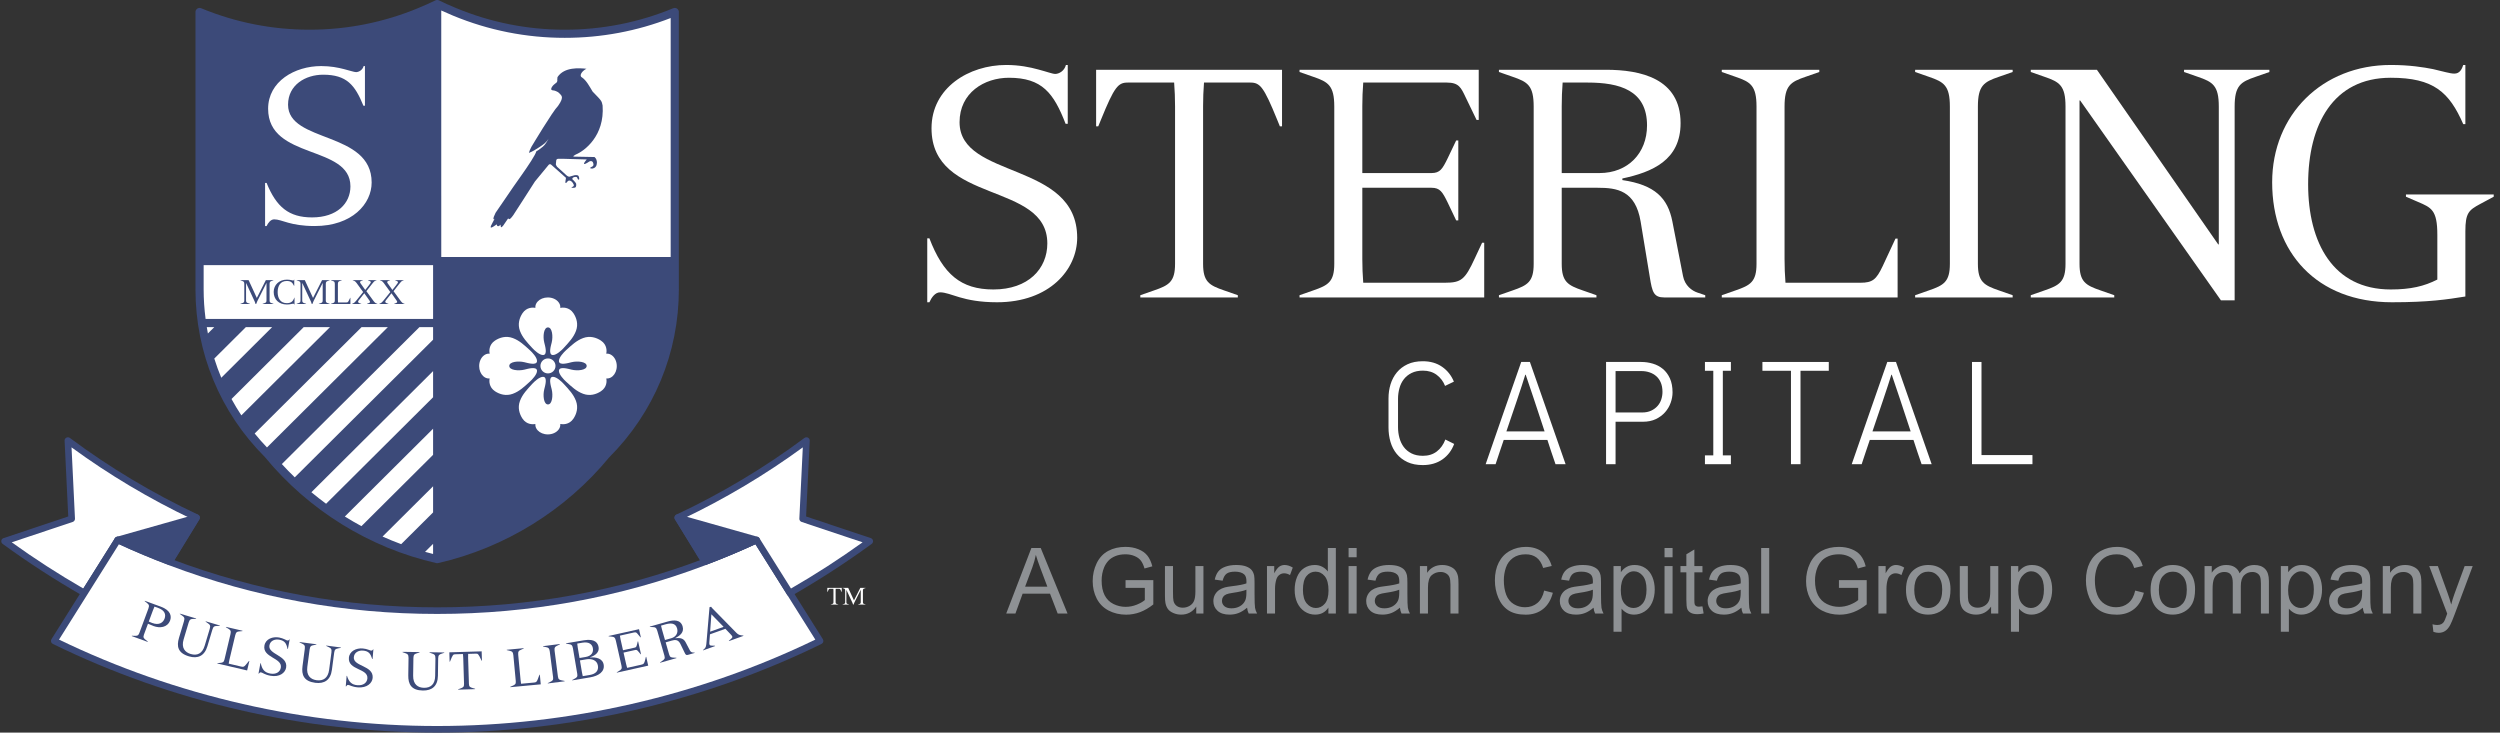 <svg width="273" height="80" viewBox="0 0 273 80" fill="none" xmlns="http://www.w3.org/2000/svg">
<rect x="0" y="0" width="273" height="80" fill="#333333" stroke="none"/>
<g clip-path="url(#clip0_16280_25061)">
<path d="M73.518 1.231C73.396 1.149 73.242 1.135 73.105 1.19C69.406 2.719 65.488 3.494 61.461 3.494C57.442 3.494 53.523 2.715 49.809 1.178C49.111 0.888 48.505 0.617 47.961 0.348C47.951 0.343 47.939 0.341 47.93 0.337C47.91 0.33 47.892 0.322 47.873 0.317C47.855 0.313 47.838 0.311 47.821 0.309C47.802 0.306 47.783 0.304 47.766 0.304C47.746 0.304 47.728 0.306 47.709 0.309C47.692 0.311 47.675 0.313 47.658 0.317C47.638 0.322 47.618 0.33 47.599 0.338C47.59 0.342 47.579 0.343 47.57 0.348C47.026 0.617 46.42 0.888 45.721 1.178C42.008 2.715 38.087 3.494 34.069 3.494C30.043 3.494 26.123 2.719 22.425 1.19C22.288 1.135 22.135 1.149 22.013 1.231C21.891 1.311 21.817 1.448 21.817 1.593V28.336V31.372C21.817 38.178 24.476 44.583 29.273 49.377C33.962 55.081 40.495 59.123 47.668 60.758C47.7 60.765 47.733 60.769 47.766 60.769C47.798 60.769 47.831 60.765 47.863 60.758C55.035 59.123 61.567 55.081 66.229 49.409C71.054 44.583 73.713 38.177 73.713 31.372V28.351V28.336V21.738V1.916V1.593C73.713 1.448 73.64 1.311 73.518 1.231Z" fill="white"/>
<path d="M9.221 65.111C9.16 65.111 9.098 65.094 9.042 65.063C6.029 63.339 3.084 61.432 0.288 59.393C0.179 59.313 0.125 59.18 0.145 59.048C0.165 58.915 0.26 58.804 0.387 58.762L7.453 56.399L7.054 48.129C7.046 47.989 7.121 47.858 7.245 47.793C7.368 47.728 7.519 47.74 7.631 47.824C11.973 51.059 16.68 53.875 21.621 56.197C21.714 56.242 21.783 56.323 21.813 56.421C21.842 56.518 21.828 56.624 21.774 56.711L18.801 61.512C18.709 61.659 18.527 61.718 18.363 61.659C16.331 60.888 14.613 60.176 12.99 59.426L9.528 64.941C9.46 65.049 9.342 65.111 9.221 65.111Z" fill="#3C4A79"/>
<path d="M1.282 59.221C3.791 61.024 6.417 62.718 9.1 64.266L12.547 58.774C12.644 58.619 12.843 58.562 13.007 58.638C14.626 59.397 16.327 60.112 18.343 60.881L20.946 56.676C16.327 54.476 11.914 51.849 7.812 48.852L8.188 56.637C8.196 56.797 8.095 56.943 7.942 56.995L1.282 59.221Z" fill="white"/>
<path d="M47.739 80C33.225 80 18.712 76.65 5.768 70.316C5.676 70.269 5.607 70.189 5.58 70.09C5.552 69.991 5.567 69.889 5.62 69.799L12.547 58.774C12.644 58.619 12.843 58.562 13.007 58.638C14.871 59.511 16.79 60.323 18.714 61.052C27.962 64.548 37.725 66.322 47.739 66.322C57.754 66.322 67.517 64.548 76.764 61.052C78.688 60.323 80.608 59.511 82.47 58.638C82.634 58.562 82.833 58.619 82.93 58.774L89.857 69.799C89.913 69.889 89.926 69.991 89.897 70.09C89.87 70.189 89.802 70.269 89.71 70.316C76.767 76.65 62.253 80 47.739 80Z" fill="#3C4A79"/>
<path d="M6.445 69.844C19.201 76.019 33.468 79.28 47.739 79.28C62.008 79.28 76.277 76.019 89.032 69.844L82.487 59.427C80.699 60.254 78.861 61.026 77.021 61.723C67.692 65.254 57.84 67.042 47.739 67.042C37.637 67.042 27.786 65.254 18.457 61.723C16.616 61.026 14.779 60.254 12.99 59.427L6.445 69.844Z" fill="white"/>
<path d="M86.255 65.111C86.135 65.111 86.017 65.049 85.948 64.941L82.487 59.426C80.863 60.176 79.145 60.89 77.114 61.659C76.951 61.718 76.77 61.659 76.677 61.512L73.704 56.711C73.649 56.627 73.636 56.518 73.665 56.421C73.695 56.323 73.764 56.242 73.856 56.197C78.798 53.875 83.505 51.059 87.846 47.824C87.958 47.74 88.11 47.728 88.233 47.793C88.356 47.858 88.431 47.989 88.424 48.129L88.025 56.399L95.091 58.762C95.218 58.804 95.314 58.915 95.332 59.048C95.353 59.18 95.298 59.313 95.189 59.393C92.392 61.432 89.449 63.339 86.436 65.063C86.38 65.094 86.317 65.111 86.255 65.111Z" fill="#3C4A79"/>
<path d="M82.624 58.605C82.746 58.605 82.862 58.665 82.93 58.774L86.376 64.266C89.061 62.718 91.685 61.024 94.195 59.221L87.536 56.995C87.383 56.943 87.282 56.797 87.289 56.637L87.666 48.852C83.565 51.849 79.151 54.476 74.529 56.676L77.135 60.881C79.148 60.113 80.849 59.398 82.47 58.638C82.52 58.616 82.573 58.605 82.624 58.605Z" fill="white"/>
<path d="M82.624 58.965L74.017 56.526L76.953 61.343C78.901 60.606 80.751 59.841 82.624 58.965Z" fill="#3C4A79"/>
<path d="M74.804 57.123L77.106 60.901C78.731 60.28 80.18 59.682 81.588 59.045L74.804 57.123ZM76.954 61.704C76.83 61.704 76.712 61.64 76.646 61.532L73.707 56.713C73.631 56.588 73.64 56.426 73.731 56.309C73.82 56.191 73.975 56.142 74.117 56.181L82.723 58.616C82.867 58.659 82.973 58.786 82.983 58.936C82.998 59.084 82.914 59.226 82.778 59.291C80.994 60.126 79.184 60.885 77.083 61.68C77.04 61.695 76.997 61.704 76.954 61.704Z" fill="#3C4A79"/>
<path d="M12.854 58.965L21.459 56.526L18.524 61.343C16.576 60.606 14.727 59.841 12.854 58.965Z" fill="#3C4A79"/>
<path d="M13.89 59.045C15.295 59.682 16.747 60.28 18.371 60.901L20.673 57.123L13.89 59.045ZM18.524 61.704C18.48 61.704 18.438 61.695 18.396 61.68C16.291 60.883 14.482 60.125 12.699 59.291C12.562 59.226 12.48 59.084 12.493 58.936C12.505 58.786 12.61 58.659 12.755 58.616L21.361 56.181C21.502 56.142 21.658 56.191 21.747 56.309C21.837 56.426 21.847 56.588 21.77 56.713L18.833 61.532C18.766 61.64 18.647 61.704 18.524 61.704Z" fill="#3C4A79"/>
<path d="M16.247 67.874C16.363 67.928 16.464 67.972 16.616 68.029C17.377 68.309 17.808 67.992 17.973 67.549C18.143 67.089 17.974 66.647 17.295 66.397L16.871 66.242C16.81 66.372 16.756 66.501 16.706 66.636L16.247 67.874ZM16.203 66.458C16.336 66.1 16.249 66.001 16.015 65.816L15.8 65.647L15.815 65.608L17.559 66.247C18.652 66.649 18.745 67.297 18.579 67.748C18.284 68.541 17.443 68.614 16.78 68.37C16.611 68.309 16.392 68.217 16.159 68.112L15.718 69.303C15.606 69.606 15.693 69.704 15.927 69.889L16.142 70.059L16.128 70.097L14.388 69.46L14.402 69.422L14.676 69.43C14.975 69.441 15.106 69.422 15.218 69.12L16.203 66.458Z" fill="#3C4A79"/>
<path d="M20.09 67.835C20.199 67.468 20.106 67.376 19.861 67.205L19.636 67.049L19.647 67.01L21.424 67.538L21.412 67.576L21.138 67.584C20.839 67.592 20.71 67.62 20.601 67.986L20.053 69.818C19.773 70.752 20.203 71.235 20.83 71.419C21.535 71.627 22.095 71.372 22.355 70.501L22.904 68.667C23.013 68.302 22.919 68.208 22.675 68.041L22.45 67.884L22.461 67.845L24.009 68.303L23.998 68.341L23.729 68.352C23.429 68.366 23.302 68.386 23.193 68.753L22.649 70.569C22.328 71.64 21.588 71.957 20.633 71.675C19.428 71.318 19.265 70.59 19.547 69.651L20.09 67.835Z" fill="#3C4A79"/>
<path d="M26.986 73.215L23.732 72.452L23.741 72.412L24.015 72.389C24.312 72.363 24.44 72.327 24.514 72.012L25.168 69.252C25.255 68.883 25.157 68.793 24.902 68.637L24.668 68.493L24.677 68.455L26.482 68.877L26.473 68.919L26.199 68.942C25.901 68.968 25.774 69.003 25.687 69.373L25.052 72.05C25.02 72.191 24.994 72.327 24.971 72.469L26.359 72.795C26.584 72.847 26.665 72.807 26.84 72.599L27.191 72.172L27.23 72.183L26.986 73.215Z" fill="#3C4A79"/>
<path d="M28.437 72.421L28.477 72.426C28.616 73.108 28.896 73.442 29.506 73.552C30.161 73.673 30.582 73.367 30.665 72.921C30.868 71.821 28.628 71.832 28.877 70.484C29.01 69.764 29.785 69.49 30.48 69.615C30.725 69.661 30.917 69.738 31.064 69.804C31.216 69.874 31.317 69.932 31.368 69.942C31.437 69.954 31.549 69.923 31.597 69.821L31.631 69.825L31.439 70.87L31.398 70.862C31.277 70.277 31.11 69.965 30.489 69.853C30.028 69.768 29.518 69.95 29.421 70.471C29.234 71.485 31.493 71.559 31.242 72.921C31.138 73.482 30.518 73.972 29.533 73.792C28.882 73.673 28.705 73.459 28.499 73.421C28.408 73.403 28.323 73.482 28.267 73.56L28.228 73.554L28.437 72.421Z" fill="#3C4A79"/>
<path d="M33.283 70.856C33.334 70.477 33.227 70.401 32.958 70.271L32.71 70.152L32.716 70.111L34.553 70.354L34.548 70.394L34.277 70.445C33.984 70.498 33.862 70.547 33.811 70.924L33.56 72.821C33.432 73.786 33.933 74.197 34.581 74.281C35.311 74.377 35.823 74.037 35.943 73.133L36.194 71.236C36.244 70.86 36.137 70.783 35.868 70.653L35.621 70.534L35.627 70.494L37.228 70.705L37.222 70.745L36.959 70.797C36.665 70.857 36.542 70.899 36.492 71.276L36.243 73.155C36.097 74.264 35.415 74.691 34.427 74.563C33.182 74.398 32.905 73.706 33.035 72.734L33.283 70.856Z" fill="#3C4A79"/>
<path d="M37.852 73.801L37.892 73.805C38.099 74.47 38.41 74.774 39.028 74.825C39.692 74.88 40.081 74.535 40.119 74.081C40.213 72.966 37.983 73.199 38.099 71.832C38.159 71.102 38.903 70.751 39.608 70.811C39.856 70.832 40.055 70.889 40.207 70.943C40.365 70.995 40.471 71.044 40.524 71.049C40.593 71.055 40.702 71.011 40.74 70.905L40.774 70.908L40.685 71.966L40.645 71.961C40.466 71.391 40.27 71.098 39.641 71.044C39.173 71.006 38.683 71.236 38.638 71.765C38.552 72.796 40.809 72.647 40.694 74.026C40.646 74.595 40.077 75.143 39.078 75.061C38.42 75.005 38.221 74.809 38.013 74.793C37.921 74.785 37.844 74.871 37.796 74.954L37.756 74.95L37.852 73.801Z" fill="#3C4A79"/>
<path d="M44.612 71.852C44.616 71.473 44.502 71.409 44.22 71.311L43.96 71.222L43.961 71.18L45.814 71.208L45.813 71.25L45.552 71.332C45.267 71.419 45.15 71.481 45.144 71.861L45.116 73.776C45.101 74.751 45.647 75.099 46.301 75.108C47.037 75.118 47.506 74.723 47.52 73.812L47.549 71.897C47.553 71.517 47.438 71.451 47.156 71.356L46.897 71.264L46.898 71.224L48.514 71.25L48.513 71.288L48.257 71.371C47.972 71.466 47.855 71.522 47.849 71.902L47.821 73.798C47.805 74.916 47.177 75.422 46.181 75.405C44.924 75.387 44.568 74.731 44.584 73.749L44.612 71.852Z" fill="#3C4A79"/>
<path d="M50.586 71.847C50.581 71.702 50.571 71.564 50.556 71.421L49.675 71.447C49.491 71.454 49.424 71.53 49.188 72.13L49.138 72.252L49.098 72.255L49.067 71.234L52.596 71.127L52.628 72.148H52.588L52.532 72.029C52.259 71.445 52.187 71.371 52.002 71.377L51.122 71.405C51.115 71.548 51.114 71.686 51.118 71.829L51.206 74.669C51.215 74.993 51.333 75.053 51.619 75.135L51.882 75.213L51.884 75.254L50.032 75.311L50.031 75.271L50.288 75.175C50.568 75.075 50.683 75.007 50.673 74.685L50.586 71.847Z" fill="#3C4A79"/>
<path d="M59.05 74.731L55.721 75.041L55.717 75.001L55.969 74.89C56.243 74.772 56.352 74.699 56.322 74.377L56.058 71.553C56.022 71.174 55.901 71.121 55.609 71.055L55.341 70.993L55.338 70.954L57.185 70.781L57.188 70.822L56.937 70.931C56.662 71.051 56.553 71.123 56.588 71.502L56.845 74.24C56.858 74.384 56.877 74.523 56.902 74.666L58.321 74.533C58.552 74.513 58.616 74.449 58.714 74.197L58.91 73.679L58.951 73.676L59.05 74.731Z" fill="#3C4A79"/>
<path d="M60.035 71.136C59.986 70.758 59.863 70.709 59.57 70.653L59.301 70.601L59.296 70.562L61.133 70.326L61.139 70.367L60.891 70.486C60.622 70.613 60.514 70.692 60.563 71.069L60.926 73.882C60.968 74.2 61.091 74.249 61.384 74.305L61.654 74.358L61.66 74.398L59.821 74.631L59.815 74.593L60.063 74.475C60.333 74.346 60.44 74.268 60.398 73.948L60.035 71.136Z" fill="#3C4A79"/>
<path d="M63.549 73.419C63.573 73.558 63.601 73.694 63.637 73.835L64.408 73.706C65.082 73.592 65.383 73.221 65.291 72.681C65.189 72.074 64.585 71.906 64.054 71.995L63.329 72.116L63.549 73.419ZM63.93 71.746C64.597 71.634 64.82 71.245 64.741 70.778C64.676 70.392 64.355 70.055 63.612 70.179L63.034 70.277C63.048 70.42 63.065 70.558 63.088 70.699L63.284 71.852L63.93 71.746ZM62.565 70.794C62.501 70.42 62.376 70.374 62.081 70.331L61.809 70.287L61.803 70.249L63.785 69.916C65.001 69.715 65.297 70.244 65.367 70.664C65.462 71.225 65.012 71.577 64.445 71.77L64.448 71.793C65.058 71.751 65.807 71.876 65.923 72.592C66.043 73.337 65.388 73.812 64.418 73.972L62.488 74.296L62.48 74.256L62.723 74.128C62.988 73.99 63.092 73.909 63.038 73.59L62.565 70.794Z" fill="#3C4A79"/>
<path d="M67.249 69.953C67.165 69.581 67.039 69.545 66.741 69.517L66.468 69.49L66.459 69.449L69.781 68.707L69.98 69.591L69.941 69.6L69.647 69.246C69.524 69.097 69.465 69.016 69.239 69.065L67.691 69.412C67.711 69.553 67.736 69.691 67.768 69.832L68.032 71.006L69.314 70.719C69.472 70.686 69.502 70.601 69.556 70.395L69.643 70.044L69.682 70.035L69.999 71.44L69.96 71.449L69.73 71.17C69.593 71.006 69.531 70.943 69.373 70.978L68.09 71.264L68.373 72.518C68.403 72.657 68.44 72.792 68.483 72.93L69.997 72.592C70.302 72.524 70.357 72.454 70.454 72.042L70.529 71.735L70.568 71.727L70.784 72.688L67.359 73.452L67.352 73.414L67.586 73.272C67.844 73.118 67.942 73.034 67.872 72.72L67.249 69.953Z" fill="#3C4A79"/>
<path d="M73.308 69.693C73.825 69.547 74.078 69.103 73.94 68.621C73.764 68.01 73.226 68.02 72.641 68.186L72.184 68.317C72.213 68.459 72.245 68.593 72.285 68.731L72.617 69.888L73.308 69.693ZM71.774 68.882C71.669 68.517 71.54 68.488 71.241 68.476L70.968 68.464L70.957 68.425L72.912 67.871C73.546 67.691 74.318 67.631 74.542 68.407C74.725 69.05 74.266 69.403 73.753 69.67L73.761 69.697C74.386 69.609 74.682 69.776 74.879 70.152L75.347 71.044C75.427 71.202 75.58 71.254 75.695 71.255L75.848 71.262L75.859 71.301L75.113 71.513C74.917 71.567 74.865 71.487 74.743 71.233L74.302 70.322C74.051 69.805 73.699 69.859 73.347 69.957L72.691 70.144L73.069 71.464C73.159 71.774 73.286 71.803 73.585 71.814L73.859 71.825L73.87 71.866L72.089 72.372L72.077 72.334L72.303 72.177C72.552 72.012 72.645 71.918 72.557 71.608L71.774 68.882Z" fill="#3C4A79"/>
<path d="M79.018 68.452L77.683 67.08L77.546 68.98L79.018 68.452ZM77.528 69.268L77.462 70.108C77.453 70.203 77.45 70.314 77.472 70.373C77.522 70.508 77.629 70.501 77.79 70.504L78.077 70.513L78.09 70.55L76.776 71.022L76.764 70.983L76.899 70.868C77.102 70.696 77.117 70.532 77.159 70.021L77.452 66.63C77.469 66.44 77.479 66.381 77.469 66.318L77.647 66.254C77.732 66.382 77.809 66.446 77.898 66.537L80.391 69.082C80.558 69.254 80.714 69.344 80.927 69.373L81.171 69.403L81.185 69.438L79.606 70.006L79.592 69.969L79.789 69.799C79.949 69.663 79.998 69.595 79.965 69.504C79.944 69.444 79.896 69.381 79.738 69.217L79.212 68.665L77.528 69.268Z" fill="#3C4A79"/>
<path d="M62.272 9.497C62.272 9.589 62.197 9.663 62.106 9.663C62.013 9.663 61.939 9.589 61.939 9.497C61.939 9.405 62.013 9.331 62.106 9.331C62.197 9.331 62.272 9.405 62.272 9.497Z" fill="white"/>
<path d="M73.238 21.168V28.067H48.186V21.356H48.185V1.145C48.582 1.327 49.009 1.514 49.474 1.708C53.362 3.316 57.464 4.132 61.669 4.132C65.661 4.132 69.55 3.403 73.238 1.968V21.168ZM47.293 34.831H22.451C22.314 33.767 22.238 32.689 22.238 31.6V28.956H47.293V34.831ZM47.293 37.095L32.189 52.126C31.703 51.66 31.233 51.174 30.777 50.676L45.804 35.72H47.293V37.095ZM47.293 43.382L35.609 55.01C35.062 54.607 34.528 54.188 34.004 53.752L47.293 40.525V43.382ZM47.293 49.669L39.469 57.456C38.855 57.123 38.249 56.774 37.657 56.403L47.293 46.814V49.669ZM47.293 55.674V55.957L43.81 59.422C43.122 59.169 42.444 58.891 41.774 58.592L47.293 53.102V55.674ZM47.293 60.494C46.999 60.422 46.708 60.34 46.417 60.261L47.293 59.389V60.494ZM27.81 47.34L39.486 35.72H42.357L29.153 48.861C28.684 48.368 28.234 47.864 27.81 47.34ZM25.28 43.57L33.168 35.72H36.038L26.355 45.356C25.971 44.775 25.613 44.178 25.28 43.57ZM23.4 39.154L26.85 35.72H29.721L24.164 41.251C23.877 40.564 23.624 39.864 23.4 39.154ZM22.581 35.72H23.403L22.702 36.417C22.657 36.185 22.62 35.952 22.581 35.72ZM73.933 0.941C73.81 0.859 73.652 0.844 73.514 0.9C69.752 2.454 65.766 3.243 61.669 3.243C57.581 3.243 53.595 2.451 49.817 0.887C49.107 0.592 48.491 0.317 47.938 0.043C47.927 0.038 47.916 0.036 47.906 0.032C47.886 0.024 47.867 0.017 47.848 0.012C47.831 0.008 47.813 0.006 47.795 0.003C47.776 0.001 47.757 -0.002 47.739 -0.002C47.719 -0.002 47.701 0.001 47.681 0.003C47.664 0.006 47.647 0.008 47.63 0.012C47.609 0.017 47.59 0.025 47.57 0.034C47.56 0.037 47.55 0.038 47.54 0.043C46.986 0.317 46.371 0.592 45.659 0.887C41.883 2.451 37.895 3.243 33.808 3.243C29.712 3.243 25.726 2.454 21.963 0.9C21.824 0.844 21.669 0.859 21.544 0.941C21.42 1.023 21.346 1.162 21.346 1.31V28.511V31.6C21.346 38.522 24.05 45.038 28.928 49.913C33.699 55.715 40.344 59.828 47.64 61.489C47.672 61.497 47.705 61.5 47.739 61.5C47.772 61.5 47.805 61.497 47.839 61.489C55.134 59.828 61.778 55.715 66.52 49.946C71.427 45.038 74.131 38.521 74.131 31.6V28.527V28.511V21.8V1.638V1.31C74.131 1.162 74.057 1.023 73.933 0.941Z" fill="#3C4A79"/>
<path d="M28.948 19.975H29.113C30.177 22.612 31.549 23.741 34.081 23.741C36.8 23.741 38.267 22.211 38.267 20.352C38.267 15.785 29.279 17.48 29.279 11.877C29.279 8.887 32.187 7.215 35.072 7.215C36.09 7.215 36.919 7.38 37.557 7.545C38.219 7.71 38.669 7.875 38.882 7.875C39.165 7.875 39.592 7.662 39.709 7.215H39.851V11.547H39.685C38.764 9.287 37.865 8.157 35.287 8.157C33.371 8.157 31.455 9.264 31.455 11.43C31.455 15.643 40.584 14.278 40.584 19.928C40.584 22.258 38.456 24.683 34.364 24.683C31.668 24.683 30.793 23.953 29.942 23.953C29.563 23.953 29.279 24.329 29.113 24.683H28.948V19.975Z" fill="white"/>
<path d="M29.439 32.812C29.439 33.017 29.512 33.057 29.692 33.115L29.858 33.171V33.196H28.681V33.171L28.847 33.115C29.027 33.057 29.101 33.017 29.101 32.812V30.909H29.093L28.104 32.875C28.056 32.973 28.009 33.094 27.975 33.196H27.905C27.891 33.12 27.858 33.032 27.828 32.959L26.876 30.909H26.869V32.812C26.869 33.017 26.942 33.057 27.122 33.115L27.287 33.171V33.196H26.258V33.171L26.423 33.115C26.604 33.057 26.677 33.017 26.677 32.812V31.012C26.677 30.77 26.604 30.73 26.423 30.671L26.258 30.616V30.591H27.148L28.045 32.537L29.03 30.591H29.858V30.616L29.692 30.671C29.512 30.73 29.439 30.77 29.439 31.012V32.812Z" fill="#3C4A79"/>
<path d="M32.132 31.213H32.107C31.938 30.847 31.75 30.683 31.317 30.683C30.621 30.683 30.32 31.217 30.32 31.901C30.32 32.571 30.621 33.105 31.317 33.105C31.812 33.105 31.997 32.875 32.114 32.578L32.136 32.504H32.162V33.252H32.136C32.122 33.208 32.089 33.163 32.004 33.163C31.905 33.163 31.677 33.252 31.331 33.252C30.426 33.252 29.887 32.684 29.887 31.879C29.887 31.103 30.492 30.536 31.331 30.536C31.511 30.536 31.666 30.561 31.784 30.584C31.901 30.61 31.982 30.635 32.015 30.635C32.059 30.635 32.1 30.576 32.107 30.536H32.132V31.213Z" fill="#3C4A79"/>
<path d="M35.576 32.812C35.576 33.017 35.65 33.057 35.83 33.115L35.996 33.171V33.196H34.818V33.171L34.984 33.115C35.164 33.057 35.238 33.017 35.238 32.812V30.909H35.231L34.241 32.875C34.194 32.973 34.145 33.094 34.112 33.196H34.043C34.028 33.12 33.994 33.032 33.965 32.959L33.013 30.909H33.005V32.812C33.005 33.017 33.079 33.057 33.26 33.115L33.425 33.171V33.196H32.395V33.171L32.561 33.115C32.741 33.057 32.815 33.017 32.815 32.812V31.012C32.815 30.77 32.741 30.73 32.561 30.671L32.395 30.616V30.591H33.285L34.182 32.537L35.168 30.591H35.996V30.616L35.83 30.671C35.65 30.73 35.576 30.77 35.576 31.012V32.812Z" fill="#3C4A79"/>
<path d="M38.264 33.196H36.141V33.171L36.307 33.115C36.488 33.057 36.562 33.017 36.562 32.812V31.012C36.562 30.77 36.488 30.73 36.307 30.671L36.141 30.616V30.591H37.319V30.616L37.153 30.671C36.973 30.73 36.899 30.77 36.899 31.012V32.756C36.899 32.848 36.903 32.937 36.91 33.028H37.815C37.963 33.028 38.006 32.991 38.083 32.838L38.238 32.523H38.264V33.196Z" fill="#3C4A79"/>
<path d="M39.656 31.89L38.927 30.887C38.851 30.781 38.758 30.689 38.603 30.642L38.523 30.616V30.591H39.627V30.616L39.512 30.649C39.351 30.698 39.318 30.762 39.318 30.81C39.318 30.854 39.336 30.887 39.365 30.931L39.884 31.663L40.218 31.236C40.395 31.009 40.495 30.88 40.495 30.814C40.495 30.745 40.395 30.689 40.302 30.657L40.186 30.616V30.591H41.113V30.616L40.987 30.66C40.872 30.7 40.777 30.814 40.593 31.048L40.008 31.799L40.811 32.896C40.906 33.024 40.987 33.097 41.105 33.139L41.204 33.171V33.196H40.082V33.171L40.259 33.102C40.34 33.068 40.407 33.032 40.407 32.973C40.407 32.915 40.377 32.87 40.34 32.816L39.781 32.025L39.252 32.694C39.204 32.753 39.1 32.875 39.1 32.959C39.1 33.021 39.193 33.097 39.325 33.135L39.446 33.171V33.196H38.457V33.171L38.542 33.135C38.693 33.072 38.776 32.981 38.873 32.863L39.656 31.89Z" fill="#3C4A79"/>
<path d="M42.623 31.89L41.894 30.887C41.817 30.781 41.725 30.689 41.571 30.642L41.49 30.616V30.591H42.593V30.616L42.48 30.649C42.318 30.698 42.283 30.762 42.283 30.81C42.283 30.854 42.303 30.887 42.332 30.931L42.851 31.663L43.185 31.236C43.362 31.009 43.461 30.88 43.461 30.814C43.461 30.745 43.362 30.689 43.269 30.657L43.152 30.616V30.591H44.079V30.616L43.954 30.66C43.84 30.7 43.745 30.814 43.56 31.048L42.975 31.799L43.777 32.896C43.873 33.024 43.954 33.097 44.071 33.139L44.171 33.171V33.196H43.049V33.171L43.226 33.102C43.307 33.068 43.373 33.032 43.373 32.973C43.373 32.915 43.344 32.87 43.307 32.816L42.747 32.025L42.218 32.694C42.171 32.753 42.068 32.875 42.068 32.959C42.068 33.021 42.16 33.097 42.292 33.135L42.412 33.171V33.196H41.424V33.171L41.508 33.135C41.659 33.072 41.744 32.981 41.839 32.863L42.623 31.89Z" fill="#3C4A79"/>
<path d="M64.918 17.147C64.163 17.13 62.693 17.104 62.693 17.104C62.595 17.102 62.581 17.055 62.665 17.004L62.871 16.875C63.812 16.497 66.044 14.843 65.804 11.522C65.68 11.027 65.804 11.11 64.713 10C64.385 9.455 64.036 8.786 63.559 8.459C63.511 8.435 63.468 8.404 63.444 8.361C63.32 8.151 63.555 7.786 63.968 7.546C63.993 7.533 64.017 7.521 64.042 7.509C63.279 7.432 61.624 7.285 60.877 8.422C60.837 8.672 60.861 8.773 60.861 8.773C60.87 8.872 60.81 8.995 60.73 9.055C60.73 9.055 60.185 9.397 60.185 9.767C60.404 9.987 60.298 9.719 60.95 10.068C61.252 10.416 61.711 10.473 60.936 11.57C60.37 12.117 58.101 15.92 58.042 16.014C57.984 16.111 57.891 16.326 57.891 16.326C57.891 16.326 57.787 16.542 57.759 16.698C58.159 16.54 58.49 16.339 58.919 16.055C59.412 15.728 59.614 15.583 59.906 15.153C59.604 15.652 59.554 15.86 58.829 16.365L58.563 16.527C58.518 16.721 58.34 17.042 58 17.581C57.334 18.633 56.442 19.832 56.07 20.382L54.115 23.241C53.758 23.951 53.884 24.033 54.012 23.879L53.728 24.431C53.299 25.193 53.904 24.729 54.242 24.499C54.289 24.884 54.612 24.621 54.659 24.526C54.688 25.014 54.806 24.773 54.951 24.635L55.485 23.854C55.522 23.8 55.485 23.93 55.62 23.93C55.755 23.93 56.052 23.491 56.052 23.491C56.052 23.491 57.948 20.566 58.413 19.821L59.925 17.987C59.995 17.917 60.112 17.913 60.185 17.979L61.804 19.419L61.743 19.819C61.715 20.014 61.788 20.043 61.913 19.892C61.913 19.892 61.998 19.724 62.16 19.715C62.326 19.706 62.539 19.872 62.659 20.181L62.662 20.258C62.656 20.289 62.64 20.318 62.61 20.344L62.607 20.351C62.605 20.351 62.603 20.352 62.601 20.353C62.557 20.39 62.496 20.42 62.421 20.443C62.326 20.536 62.745 20.529 62.831 20.468C62.937 20.39 62.931 20.178 62.915 20.059C62.876 19.952 62.702 19.765 62.607 19.669C62.54 19.634 62.496 19.582 62.496 19.523C62.496 19.411 62.654 19.319 62.85 19.319C62.88 19.319 62.907 19.325 62.935 19.33C62.939 19.33 62.945 19.33 62.949 19.331C63.02 19.341 63.009 19.378 63.107 19.572C63.13 19.585 63.148 19.6 63.167 19.61C63.196 19.628 63.22 19.632 63.246 19.576C63.256 19.549 63.256 19.267 63.12 19.161C62.969 19.095 62.743 19.132 62.743 19.132C62.743 19.132 62.348 19.239 62.16 19.3C62.008 19.279 61.879 19.161 61.879 19.161L60.821 18.2C60.712 18.019 60.695 18.001 60.703 17.902L60.74 17.523C60.748 17.423 60.838 17.344 60.936 17.344C60.936 17.344 61.271 17.344 61.628 17.344C61.985 17.344 64.074 17.414 64.074 17.414C63.576 17.981 63.706 18.078 64.364 17.63C64.364 17.63 64.787 17.414 64.809 18C64.787 18.129 64.676 18.186 64.676 18.186C64.676 18.186 64.328 18.328 64.484 18.383C64.639 18.437 64.749 18.393 64.749 18.393C64.944 18.362 65.126 18.176 65.153 17.981L65.184 17.76C65.197 17.66 65.119 17.332 65.037 17.274L64.918 17.147Z" fill="#3C4A79"/>
<path d="M59.015 39.959C59.015 40.411 59.383 40.777 59.838 40.777C60.292 40.777 60.662 40.411 60.662 39.959C60.662 39.507 60.292 39.141 59.838 39.141C59.383 39.141 59.015 39.507 59.015 39.959Z" fill="white"/>
<path d="M66.834 38.813C66.676 38.692 66.493 38.617 66.295 38.617C66.265 38.617 66.237 38.626 66.207 38.629C66.254 38.391 66.33 37.658 65.618 37.189C65.109 36.854 64.418 36.643 63.683 36.914C62.947 37.185 62.423 37.692 61.808 38.248C61.555 38.478 61.034 39.03 61.034 39.417C61.034 39.949 62.034 39.645 62.418 39.552C63.062 39.395 64.065 39.489 64.065 39.96C64.065 40.429 63.062 40.523 62.418 40.366C62.034 40.273 61.034 39.969 61.034 40.502C61.034 40.889 61.555 41.44 61.808 41.669C62.423 42.226 62.947 42.733 63.683 43.004C64.418 43.275 65.109 43.064 65.618 42.728C66.302 42.278 66.259 41.587 66.213 41.322C66.24 41.324 66.267 41.331 66.295 41.331C66.525 41.331 66.736 41.236 66.909 41.076C67.175 40.83 67.352 40.43 67.352 39.975C67.352 39.479 67.143 39.05 66.834 38.813Z" fill="white"/>
<path d="M58.643 40.502C58.643 39.969 57.642 40.273 57.258 40.366C56.614 40.523 55.612 40.429 55.612 39.96C55.612 39.489 56.614 39.395 57.258 39.552C57.642 39.645 58.643 39.949 58.643 39.417C58.643 39.03 58.122 38.478 57.868 38.248C57.254 37.692 56.729 37.185 55.993 36.914C55.258 36.643 54.567 36.854 54.057 37.189C53.347 37.658 53.422 38.391 53.469 38.629C53.439 38.626 53.411 38.617 53.381 38.617C53.184 38.617 53 38.692 52.842 38.813C52.534 39.05 52.325 39.479 52.325 39.975C52.325 40.43 52.5 40.83 52.768 41.076C52.94 41.236 53.151 41.331 53.381 41.331C53.41 41.331 53.435 41.324 53.463 41.322C53.417 41.587 53.376 42.278 54.057 42.728C54.567 43.064 55.258 43.275 55.993 43.004C56.729 42.733 57.254 42.226 57.868 41.669C58.122 41.44 58.643 40.889 58.643 40.502Z" fill="white"/>
<path d="M61.556 41.92C61.328 41.668 60.771 41.149 60.383 41.149C59.848 41.149 60.154 42.145 60.248 42.527C60.405 43.168 60.311 44.165 59.838 44.165C59.366 44.165 59.271 43.168 59.43 42.527C59.522 42.145 59.829 41.149 59.294 41.149C58.904 41.149 58.35 41.668 58.119 41.92C57.56 42.531 57.051 43.054 56.779 43.786C56.507 44.518 56.718 45.204 57.055 45.713C57.508 46.391 58.203 46.349 58.471 46.304C58.467 46.332 58.459 46.358 58.459 46.386C58.459 46.614 58.556 46.825 58.717 46.996C58.964 47.262 59.366 47.437 59.823 47.437C60.32 47.437 60.752 47.228 60.989 46.923C61.111 46.765 61.187 46.582 61.187 46.386C61.187 46.355 61.178 46.328 61.175 46.298C61.415 46.344 62.151 46.42 62.621 45.713C62.959 45.204 63.171 44.518 62.898 43.786C62.625 43.054 62.116 42.531 61.556 41.92Z" fill="white"/>
<path d="M58.119 37.998C58.35 38.251 58.904 38.77 59.294 38.77C59.829 38.77 59.522 37.774 59.43 37.392C59.271 36.751 59.366 35.753 59.838 35.753C60.311 35.753 60.405 36.751 60.248 37.392C60.154 37.774 59.848 38.77 60.383 38.77C60.771 38.77 61.328 38.251 61.556 37.998C62.116 37.387 62.625 36.864 62.898 36.133C63.171 35.401 62.959 34.714 62.621 34.206C62.151 33.498 61.415 33.574 61.175 33.62C61.178 33.59 61.187 33.563 61.187 33.533C61.187 33.335 61.111 33.154 60.989 32.996C60.752 32.689 60.32 32.482 59.823 32.482C59.366 32.482 58.964 32.656 58.717 32.923C58.556 33.094 58.459 33.304 58.459 33.533C58.459 33.561 58.467 33.587 58.471 33.615C58.203 33.569 57.508 33.527 57.055 34.206C56.718 34.714 56.507 35.401 56.779 36.133C57.051 36.864 57.56 37.387 58.119 37.998Z" fill="white"/>
<path d="M91.013 64.489C91.013 64.425 91.01 64.364 91.004 64.299H90.612C90.529 64.299 90.498 64.331 90.385 64.597L90.362 64.651H90.344V64.195H91.919V64.651H91.9L91.877 64.597C91.764 64.331 91.733 64.299 91.651 64.299H91.258C91.253 64.364 91.25 64.425 91.25 64.489V65.756C91.25 65.899 91.302 65.928 91.428 65.969L91.544 66.007V66.026H90.718V66.007L90.834 65.969C90.96 65.928 91.013 65.899 91.013 65.756V64.489Z" fill="white"/>
<path d="M94.231 65.756C94.231 65.899 94.284 65.928 94.41 65.969L94.526 66.007V66.026H93.7V66.007L93.816 65.969C93.942 65.928 93.995 65.899 93.995 65.756V64.418H93.99L93.295 65.8C93.26 65.87 93.227 65.955 93.204 66.026H93.155C93.144 65.971 93.122 65.91 93.1 65.859L92.431 64.418H92.425V65.756C92.425 65.899 92.478 65.928 92.605 65.969L92.72 66.007V66.026H91.998V66.007L92.114 65.969C92.24 65.928 92.292 65.899 92.292 65.756V64.491C92.292 64.32 92.24 64.293 92.114 64.252L91.998 64.213V64.195H92.623L93.253 65.564L93.946 64.195H94.526V64.213L94.41 64.252C94.284 64.293 94.231 64.32 94.231 64.491V65.756Z" fill="white"/>
<path d="M101.256 26.023H101.489C102.986 29.933 104.916 31.61 108.477 31.61C112.304 31.61 114.368 29.339 114.368 26.581C114.368 19.806 101.722 22.32 101.722 14.009C101.722 9.573 105.815 7.095 109.875 7.095C111.306 7.095 112.471 7.339 113.369 7.584C114.301 7.828 114.934 8.073 115.233 8.073C115.633 8.073 116.231 7.758 116.398 7.095H116.598V13.521H116.364C115.067 10.168 113.802 8.491 110.175 8.491C107.48 8.491 104.784 10.134 104.784 13.346C104.784 19.597 117.629 17.571 117.629 25.952C117.629 29.409 114.634 33.007 108.876 33.007C105.083 33.007 103.851 31.923 102.653 31.923C102.122 31.923 101.722 32.482 101.489 33.007H101.256V26.023Z" fill="white"/>
<path d="M128.316 11.599C128.316 10.726 128.282 9.888 128.216 9.016H123.157C122.092 9.016 121.693 9.469 120.229 13.065L119.929 13.799H119.696V7.619H139.997V13.799H139.763L139.464 13.065C138 9.469 137.601 9.016 136.536 9.016H131.477C131.41 9.888 131.377 10.726 131.377 11.599V28.815C131.377 30.771 132.043 31.155 133.674 31.714L135.171 32.237V32.482H124.522V32.237L126.02 31.714C127.65 31.155 128.316 30.771 128.316 28.815V11.599Z" fill="white"/>
<path d="M145.703 11.635C145.703 9.33 145.037 8.945 143.407 8.386L141.91 7.863V7.619H161.477V13.1H161.243L160.046 10.621C159.547 9.573 159.314 9.016 157.982 9.016H148.865C148.798 9.888 148.765 10.726 148.765 11.599V18.898H156.32C157.251 18.898 157.517 18.444 158.082 17.292L159.015 15.336H159.247V24.066H159.015L158.082 22.11C157.517 20.958 157.251 20.504 156.32 20.504H148.765V28.292C148.765 29.164 148.798 30.003 148.865 30.875H157.782C159.579 30.875 159.979 30.526 161.044 28.222L161.844 26.51H162.076V32.482H141.91V32.237L143.407 31.714C145.037 31.155 145.703 30.771 145.703 28.815V11.635Z" fill="white"/>
<path d="M174.666 18.898C177.761 18.898 179.856 16.734 179.856 13.694C179.856 9.852 176.862 9.016 173.367 9.016H170.64C170.572 9.888 170.54 10.726 170.54 11.599V18.898H174.666ZM167.478 11.635C167.478 9.33 166.812 8.945 165.182 8.386L163.683 7.863V7.619H175.365C179.159 7.619 183.519 8.561 183.519 13.45C183.519 17.501 180.423 18.793 177.162 19.491V19.665C180.755 20.191 182.12 21.656 182.62 24.171L183.785 30.141C183.985 31.19 184.749 31.749 185.382 31.958L186.213 32.237V32.482H181.754C180.589 32.482 180.423 31.923 180.157 30.248L179.159 24.204C178.592 20.783 176.562 20.504 174.466 20.504H170.54V28.815C170.54 30.771 171.206 31.155 172.836 31.714L174.332 32.237V32.482H163.683V32.237L165.182 31.714C166.812 31.155 167.478 30.771 167.478 28.815V11.635Z" fill="white"/>
<path d="M207.219 32.482H188.018V32.237L189.516 31.714C191.146 31.155 191.811 30.771 191.811 28.815V11.635C191.811 9.33 191.146 8.945 189.516 8.386L188.018 7.863V7.619H198.668V7.863L197.17 8.386C195.539 8.945 194.873 9.33 194.873 11.635V28.292C194.873 29.164 194.906 30.003 194.974 30.875H203.159C204.491 30.875 204.891 30.526 205.589 29.06L206.986 26.057H207.219V32.482Z" fill="white"/>
<path d="M212.926 11.635C212.926 9.33 212.261 8.945 210.63 8.386L209.133 7.863V7.619H219.782V7.863L218.283 8.386C216.653 8.945 215.986 9.33 215.986 11.635V28.815C215.986 30.771 216.653 31.155 218.283 31.714L219.782 32.237V32.482H209.133V32.237L210.63 31.714C212.261 31.155 212.926 30.771 212.926 28.815V11.635Z" fill="white"/>
<path d="M225.554 11.635C225.554 9.33 224.888 8.945 223.257 8.386L221.76 7.863V7.619H228.981L242.227 26.685H242.293V11.635C242.293 9.33 241.626 8.945 239.997 8.386L238.498 7.863V7.619H247.817V7.863L246.319 8.386C244.689 8.945 244.023 9.33 244.023 11.635V32.796H242.526L227.151 10.97H227.084V28.815C227.084 30.771 227.75 31.155 229.38 31.714L230.878 32.237V32.482H221.76V32.237L223.257 31.714C224.888 31.155 225.554 30.771 225.554 28.815V11.635Z" fill="white"/>
<path d="M269.218 32.378C267.255 32.692 265.259 33.007 261.199 33.007C253.013 33.007 248.12 27.594 248.12 19.91C248.12 12.507 253.612 7.095 261.065 7.095C263.129 7.095 264.627 7.339 265.692 7.548C266.789 7.793 267.523 8.038 268.022 8.038C268.62 8.038 268.852 7.513 268.986 7.095H269.218V13.556H268.986C267.456 10.063 265.758 8.491 261.065 8.491C254.775 8.491 252.048 13.591 252.048 20.12C252.048 26.51 254.775 31.61 261.065 31.61C263.229 31.61 264.727 31.26 266.157 30.527V25.637C266.157 22.914 265.492 22.669 264.028 22.041L262.73 21.482V21.238H272.314V21.482L270.816 22.286C269.586 22.948 269.218 23.263 269.218 25.253V32.378Z" fill="white"/>
<path d="M158.795 48.477C158.53 49.192 158.101 49.756 157.511 50.169C156.92 50.58 156.205 50.787 155.37 50.787C154.717 50.787 154.158 50.676 153.689 50.458C153.22 50.238 152.831 49.941 152.522 49.567C152.214 49.192 151.987 48.757 151.842 48.259C151.698 47.763 151.625 47.241 151.625 46.695V43.504C151.625 42.959 151.7 42.444 151.85 41.957C152 41.471 152.229 41.041 152.538 40.666C152.847 40.291 153.235 39.995 153.705 39.776C154.173 39.556 154.729 39.447 155.37 39.447C156.196 39.447 156.899 39.651 157.48 40.056C158.061 40.462 158.489 41.002 158.765 41.676L157.801 42.141C157.608 41.649 157.304 41.249 156.892 40.938C156.479 40.628 155.977 40.474 155.386 40.474C154.907 40.474 154.494 40.558 154.147 40.73C153.801 40.901 153.518 41.128 153.3 41.411C153.08 41.694 152.919 42.024 152.818 42.397C152.716 42.771 152.664 43.157 152.664 43.552V46.647C152.664 47.054 152.716 47.445 152.818 47.819C152.919 48.192 153.078 48.525 153.291 48.813C153.506 49.101 153.786 49.333 154.133 49.51C154.478 49.687 154.897 49.774 155.386 49.774C155.987 49.774 156.494 49.614 156.907 49.294C157.32 48.973 157.628 48.54 157.832 47.995L158.795 48.477Z" fill="white"/>
<path d="M166.56 40.922C166.479 41.2 166.351 41.601 166.179 42.124C166.005 42.648 165.821 43.2 165.629 43.776C165.404 44.419 165.192 45.041 164.994 45.646C164.795 46.248 164.629 46.739 164.497 47.112H168.67L167.478 43.504L166.607 40.922H166.56ZM169.862 50.69C169.71 50.252 169.56 49.812 169.412 49.374C169.263 48.937 169.119 48.492 168.976 48.043H164.206C164.054 48.492 163.903 48.937 163.755 49.374C163.607 49.812 163.463 50.252 163.319 50.69H162.234C162.876 48.818 163.521 46.958 164.168 45.109C164.815 43.258 165.464 41.398 166.117 39.526H167.065L170.963 50.69H169.862Z" fill="white"/>
<path d="M181.542 42.798C181.542 42.414 181.482 42.079 181.365 41.796C181.249 41.512 181.085 41.278 180.877 41.09C180.667 40.904 180.423 40.761 180.143 40.666C179.863 40.569 179.564 40.521 179.248 40.521H176.42V45.043H179.31C179.696 45.043 180.03 44.977 180.311 44.843C180.591 44.71 180.823 44.539 181.006 44.33C181.19 44.121 181.325 43.885 181.411 43.617C181.498 43.349 181.542 43.077 181.542 42.798ZM182.642 42.847C182.642 43.221 182.574 43.601 182.436 43.985C182.298 44.371 182.094 44.714 181.824 45.02C181.554 45.324 181.218 45.573 180.815 45.767C180.412 45.958 179.947 46.054 179.416 46.054H176.42V50.69H175.382V39.526H179.233C179.662 39.526 180.081 39.588 180.495 39.711C180.907 39.833 181.272 40.026 181.587 40.288C181.904 40.55 182.157 40.892 182.352 41.314C182.545 41.737 182.642 42.248 182.642 42.847Z" fill="white"/>
<path d="M196.614 40.489V50.69H195.574V40.489H192.456V39.526H199.703V40.489H196.614Z" fill="white"/>
<path d="M206.535 40.922C206.453 41.2 206.326 41.601 206.153 42.124C205.98 42.648 205.798 43.2 205.603 43.776C205.38 44.419 205.168 45.041 204.968 45.646C204.77 46.248 204.604 46.739 204.472 47.112H208.645L207.453 43.504L206.582 40.922H206.535ZM209.838 50.69C209.684 50.252 209.534 49.812 209.387 49.374C209.239 48.937 209.093 48.492 208.95 48.043H204.181C204.029 48.492 203.879 48.937 203.731 49.374C203.582 49.812 203.437 50.252 203.295 50.69H202.209C202.852 48.818 203.496 46.958 204.143 45.109C204.791 43.258 205.44 41.398 206.092 39.526H207.04L210.938 50.69H209.838Z" fill="white"/>
<path d="M215.341 50.689V39.526H216.379V49.694H221.944V50.689H215.341Z" fill="white"/>
<path d="M188.133 49.727V40.489H189.014V39.526H186.179V40.489H187.092V49.727H186.179V50.69H187.092H188.133H189.014V49.727H188.133Z" fill="white"/>
<path d="M109.878 67L112.627 59.842H113.647L116.577 67H115.498L114.663 64.832H111.67L110.884 67H109.878ZM111.943 64.061H114.37L113.623 62.078C113.395 61.476 113.226 60.981 113.115 60.594C113.024 61.053 112.896 61.508 112.729 61.961L111.943 64.061ZM122.91 64.192V63.352L125.942 63.348V66.004C125.477 66.375 124.997 66.655 124.502 66.844C124.007 67.029 123.499 67.122 122.979 67.122C122.275 67.122 121.636 66.972 121.06 66.673C120.487 66.37 120.054 65.934 119.761 65.364C119.468 64.795 119.321 64.158 119.321 63.455C119.321 62.758 119.466 62.109 119.756 61.507C120.049 60.901 120.469 60.452 121.016 60.159C121.562 59.866 122.192 59.72 122.905 59.72C123.423 59.72 123.89 59.804 124.307 59.974C124.727 60.14 125.055 60.372 125.293 60.672C125.531 60.971 125.711 61.362 125.835 61.844L124.98 62.078C124.873 61.714 124.74 61.427 124.58 61.219C124.421 61.01 124.193 60.844 123.896 60.721C123.6 60.594 123.271 60.53 122.91 60.53C122.477 60.53 122.103 60.597 121.787 60.73C121.471 60.861 121.216 61.033 121.021 61.248C120.828 61.463 120.679 61.699 120.571 61.956C120.389 62.399 120.298 62.879 120.298 63.397C120.298 64.034 120.407 64.568 120.625 64.998C120.846 65.428 121.167 65.747 121.587 65.955C122.007 66.163 122.453 66.268 122.925 66.268C123.335 66.268 123.735 66.189 124.126 66.033C124.517 65.874 124.813 65.704 125.015 65.525V64.192H122.91ZM130.63 67V66.238C130.226 66.824 129.678 67.117 128.984 67.117C128.678 67.117 128.392 67.059 128.125 66.941C127.861 66.824 127.664 66.678 127.534 66.502C127.407 66.323 127.318 66.105 127.266 65.848C127.23 65.675 127.212 65.402 127.212 65.027V61.815H128.091V64.69C128.091 65.149 128.109 65.459 128.145 65.618C128.2 65.849 128.317 66.032 128.496 66.165C128.675 66.295 128.896 66.36 129.16 66.36C129.424 66.36 129.671 66.294 129.902 66.16C130.133 66.023 130.296 65.84 130.391 65.608C130.488 65.374 130.537 65.035 130.537 64.593V61.815H131.416V67H130.63ZM136.182 66.36C135.856 66.637 135.542 66.832 135.239 66.946C134.94 67.06 134.618 67.117 134.272 67.117C133.703 67.117 133.265 66.979 132.959 66.702C132.653 66.422 132.5 66.066 132.5 65.633C132.5 65.379 132.557 65.148 132.671 64.939C132.788 64.728 132.939 64.559 133.125 64.432C133.314 64.305 133.525 64.209 133.76 64.144C133.932 64.098 134.193 64.054 134.541 64.012C135.251 63.927 135.773 63.826 136.108 63.709C136.112 63.589 136.113 63.512 136.113 63.48C136.113 63.121 136.03 62.869 135.864 62.723C135.64 62.524 135.306 62.425 134.863 62.425C134.45 62.425 134.144 62.498 133.945 62.645C133.75 62.788 133.605 63.043 133.511 63.411L132.651 63.294C132.729 62.926 132.858 62.63 133.037 62.405C133.216 62.177 133.475 62.003 133.813 61.883C134.152 61.759 134.544 61.697 134.99 61.697C135.433 61.697 135.793 61.749 136.069 61.853C136.346 61.958 136.549 62.09 136.68 62.249C136.81 62.405 136.901 62.604 136.953 62.845C136.982 62.995 136.997 63.265 136.997 63.655V64.827C136.997 65.644 137.015 66.162 137.051 66.38C137.09 66.595 137.165 66.801 137.275 67H136.357C136.266 66.818 136.208 66.605 136.182 66.36ZM136.108 64.397C135.789 64.528 135.311 64.638 134.673 64.73C134.312 64.782 134.056 64.84 133.906 64.905C133.757 64.97 133.641 65.066 133.56 65.193C133.478 65.317 133.438 65.455 133.438 65.608C133.438 65.843 133.525 66.038 133.701 66.194C133.88 66.351 134.141 66.429 134.482 66.429C134.821 66.429 135.122 66.356 135.386 66.209C135.649 66.059 135.843 65.856 135.967 65.599C136.061 65.4 136.108 65.107 136.108 64.72V64.397ZM138.354 67V61.815H139.146V62.601C139.347 62.233 139.533 61.99 139.702 61.873C139.875 61.756 140.063 61.697 140.269 61.697C140.565 61.697 140.866 61.792 141.172 61.98L140.869 62.796C140.654 62.669 140.439 62.605 140.225 62.605C140.033 62.605 139.86 62.664 139.707 62.781C139.554 62.895 139.445 63.055 139.38 63.26C139.282 63.572 139.233 63.914 139.233 64.285V67H138.354ZM145.059 67V66.346C144.73 66.86 144.246 67.117 143.608 67.117C143.195 67.117 142.814 67.003 142.466 66.775C142.121 66.547 141.852 66.23 141.66 65.823C141.471 65.413 141.377 64.943 141.377 64.412C141.377 63.895 141.463 63.426 141.636 63.006C141.808 62.583 142.067 62.259 142.412 62.034C142.757 61.81 143.143 61.697 143.569 61.697C143.882 61.697 144.16 61.764 144.404 61.898C144.648 62.028 144.847 62.199 145 62.41V59.842H145.874V67H145.059ZM142.28 64.412C142.28 65.076 142.42 65.573 142.7 65.901C142.98 66.23 143.311 66.394 143.691 66.394C144.076 66.394 144.401 66.238 144.668 65.926C144.938 65.61 145.073 65.13 145.073 64.485C145.073 63.776 144.937 63.255 144.663 62.923C144.39 62.591 144.053 62.425 143.652 62.425C143.262 62.425 142.935 62.584 142.671 62.903C142.41 63.222 142.28 63.725 142.28 64.412ZM147.266 60.852V59.842H148.145V60.852H147.266ZM147.266 67V61.815H148.145V67H147.266ZM152.871 66.36C152.546 66.637 152.231 66.832 151.929 66.946C151.629 67.06 151.307 67.117 150.962 67.117C150.392 67.117 149.954 66.979 149.648 66.702C149.342 66.422 149.189 66.066 149.189 65.633C149.189 65.379 149.246 65.148 149.36 64.939C149.478 64.728 149.629 64.559 149.814 64.432C150.003 64.305 150.215 64.209 150.449 64.144C150.622 64.098 150.882 64.054 151.23 64.012C151.94 63.927 152.463 63.826 152.798 63.709C152.801 63.589 152.803 63.512 152.803 63.48C152.803 63.121 152.72 62.869 152.554 62.723C152.329 62.524 151.995 62.425 151.553 62.425C151.139 62.425 150.833 62.498 150.635 62.645C150.439 62.788 150.295 63.043 150.2 63.411L149.341 63.294C149.419 62.926 149.548 62.63 149.727 62.405C149.906 62.177 150.164 62.003 150.503 61.883C150.841 61.759 151.234 61.697 151.68 61.697C152.122 61.697 152.482 61.749 152.759 61.853C153.035 61.958 153.239 62.09 153.369 62.249C153.499 62.405 153.59 62.604 153.643 62.845C153.672 62.995 153.687 63.265 153.687 63.655V64.827C153.687 65.644 153.704 66.162 153.74 66.38C153.779 66.595 153.854 66.801 153.965 67H153.047C152.956 66.818 152.897 66.605 152.871 66.36ZM152.798 64.397C152.479 64.528 152 64.638 151.362 64.73C151.001 64.782 150.745 64.84 150.596 64.905C150.446 64.97 150.33 65.066 150.249 65.193C150.168 65.317 150.127 65.455 150.127 65.608C150.127 65.843 150.215 66.038 150.391 66.194C150.57 66.351 150.83 66.429 151.172 66.429C151.51 66.429 151.812 66.356 152.075 66.209C152.339 66.059 152.533 65.856 152.656 65.599C152.751 65.4 152.798 65.107 152.798 64.72V64.397ZM155.054 67V61.815H155.845V62.552C156.226 61.982 156.776 61.697 157.495 61.697C157.808 61.697 158.094 61.754 158.354 61.868C158.618 61.979 158.815 62.125 158.945 62.308C159.076 62.49 159.167 62.706 159.219 62.957C159.251 63.12 159.268 63.405 159.268 63.812V67H158.389V63.846C158.389 63.488 158.354 63.221 158.286 63.045C158.218 62.866 158.096 62.724 157.92 62.62C157.747 62.513 157.544 62.459 157.31 62.459C156.935 62.459 156.611 62.578 156.338 62.815C156.068 63.053 155.933 63.504 155.933 64.168V67H155.054ZM168.623 64.49L169.57 64.73C169.372 65.507 169.014 66.102 168.496 66.512C167.982 66.919 167.352 67.122 166.606 67.122C165.835 67.122 165.207 66.966 164.722 66.653C164.24 66.338 163.872 65.882 163.618 65.286C163.368 64.69 163.242 64.051 163.242 63.367C163.242 62.622 163.384 61.972 163.667 61.419C163.953 60.862 164.359 60.441 164.883 60.154C165.41 59.865 165.99 59.72 166.621 59.72C167.337 59.72 167.939 59.902 168.428 60.267C168.916 60.631 169.256 61.144 169.448 61.805L168.516 62.024C168.35 61.504 168.109 61.124 167.793 60.887C167.477 60.649 167.08 60.53 166.602 60.53C166.051 60.53 165.591 60.662 165.22 60.926C164.852 61.19 164.593 61.544 164.443 61.99C164.294 62.433 164.219 62.89 164.219 63.362C164.219 63.971 164.307 64.503 164.482 64.959C164.661 65.412 164.938 65.75 165.312 65.975C165.687 66.199 166.092 66.311 166.528 66.311C167.059 66.311 167.508 66.159 167.876 65.853C168.244 65.546 168.493 65.092 168.623 64.49ZM174.014 66.36C173.688 66.637 173.374 66.832 173.071 66.946C172.772 67.06 172.45 67.117 172.104 67.117C171.535 67.117 171.097 66.979 170.791 66.702C170.485 66.422 170.332 66.066 170.332 65.633C170.332 65.379 170.389 65.148 170.503 64.939C170.62 64.728 170.771 64.559 170.957 64.432C171.146 64.305 171.357 64.209 171.592 64.144C171.764 64.098 172.025 64.054 172.373 64.012C173.083 63.927 173.605 63.826 173.94 63.709C173.944 63.589 173.945 63.512 173.945 63.48C173.945 63.121 173.862 62.869 173.696 62.723C173.472 62.524 173.138 62.425 172.695 62.425C172.282 62.425 171.976 62.498 171.777 62.645C171.582 62.788 171.437 63.043 171.343 63.411L170.483 63.294C170.562 62.926 170.69 62.63 170.869 62.405C171.048 62.177 171.307 62.003 171.646 61.883C171.984 61.759 172.376 61.697 172.822 61.697C173.265 61.697 173.625 61.749 173.901 61.853C174.178 61.958 174.382 62.09 174.512 62.249C174.642 62.405 174.733 62.604 174.785 62.845C174.814 62.995 174.829 63.265 174.829 63.655V64.827C174.829 65.644 174.847 66.162 174.883 66.38C174.922 66.595 174.997 66.801 175.107 67H174.189C174.098 66.818 174.04 66.605 174.014 66.36ZM173.94 64.397C173.621 64.528 173.143 64.638 172.505 64.73C172.144 64.782 171.888 64.84 171.738 64.905C171.589 64.97 171.473 65.066 171.392 65.193C171.31 65.317 171.27 65.455 171.27 65.608C171.27 65.843 171.357 66.038 171.533 66.194C171.712 66.351 171.973 66.429 172.314 66.429C172.653 66.429 172.954 66.356 173.218 66.209C173.481 66.059 173.675 65.856 173.799 65.599C173.893 65.4 173.94 65.107 173.94 64.72V64.397ZM176.196 68.987V61.815H176.997V62.488C177.186 62.225 177.399 62.028 177.637 61.898C177.874 61.764 178.162 61.697 178.501 61.697C178.944 61.697 179.334 61.811 179.673 62.039C180.011 62.267 180.267 62.589 180.439 63.006C180.612 63.419 180.698 63.873 180.698 64.368C180.698 64.899 180.602 65.377 180.41 65.804C180.221 66.227 179.945 66.552 179.58 66.78C179.219 67.005 178.838 67.117 178.438 67.117C178.145 67.117 177.881 67.055 177.646 66.932C177.415 66.808 177.225 66.652 177.075 66.463V68.987H176.196ZM176.992 64.436C176.992 65.104 177.127 65.597 177.397 65.916C177.668 66.235 177.995 66.394 178.379 66.394C178.77 66.394 179.103 66.23 179.38 65.901C179.66 65.569 179.8 65.057 179.8 64.363C179.8 63.703 179.663 63.208 179.39 62.879C179.119 62.55 178.796 62.386 178.418 62.386C178.044 62.386 177.712 62.562 177.422 62.913C177.135 63.261 176.992 63.769 176.992 64.436ZM181.768 60.852V59.842H182.646V60.852H181.768ZM181.768 67V61.815H182.646V67H181.768ZM185.908 66.214L186.035 66.99C185.788 67.042 185.566 67.068 185.371 67.068C185.052 67.068 184.805 67.018 184.629 66.917C184.453 66.816 184.329 66.684 184.258 66.522C184.186 66.356 184.15 66.009 184.15 65.481V62.498H183.506V61.815H184.15V60.53L185.024 60.003V61.815H185.908V62.498H185.024V65.53C185.024 65.781 185.039 65.942 185.068 66.014C185.101 66.085 185.151 66.142 185.22 66.185C185.291 66.227 185.392 66.248 185.522 66.248C185.62 66.248 185.749 66.237 185.908 66.214ZM190.156 66.36C189.831 66.637 189.517 66.832 189.214 66.946C188.914 67.06 188.592 67.117 188.247 67.117C187.677 67.117 187.24 66.979 186.934 66.702C186.628 66.422 186.475 66.066 186.475 65.633C186.475 65.379 186.532 65.148 186.646 64.939C186.763 64.728 186.914 64.559 187.1 64.432C187.288 64.305 187.5 64.209 187.734 64.144C187.907 64.098 188.167 64.054 188.516 64.012C189.225 63.927 189.748 63.826 190.083 63.709C190.086 63.589 190.088 63.512 190.088 63.48C190.088 63.121 190.005 62.869 189.839 62.723C189.614 62.524 189.281 62.425 188.838 62.425C188.424 62.425 188.118 62.498 187.92 62.645C187.725 62.788 187.58 63.043 187.485 63.411L186.626 63.294C186.704 62.926 186.833 62.63 187.012 62.405C187.191 62.177 187.45 62.003 187.788 61.883C188.127 61.759 188.519 61.697 188.965 61.697C189.408 61.697 189.767 61.749 190.044 61.853C190.321 61.958 190.524 62.09 190.654 62.249C190.785 62.405 190.876 62.604 190.928 62.845C190.957 62.995 190.972 63.265 190.972 63.655V64.827C190.972 65.644 190.99 66.162 191.025 66.38C191.064 66.595 191.139 66.801 191.25 67H190.332C190.241 66.818 190.182 66.605 190.156 66.36ZM190.083 64.397C189.764 64.528 189.285 64.638 188.647 64.73C188.286 64.782 188.031 64.84 187.881 64.905C187.731 64.97 187.616 65.066 187.534 65.193C187.453 65.317 187.412 65.455 187.412 65.608C187.412 65.843 187.5 66.038 187.676 66.194C187.855 66.351 188.115 66.429 188.457 66.429C188.796 66.429 189.097 66.356 189.36 66.209C189.624 66.059 189.818 65.856 189.941 65.599C190.036 65.4 190.083 65.107 190.083 64.72V64.397ZM192.319 67V59.842H193.198V67H192.319ZM200.811 64.192V63.352L203.843 63.348V66.004C203.377 66.375 202.897 66.655 202.402 66.844C201.908 67.029 201.4 67.122 200.879 67.122C200.176 67.122 199.536 66.972 198.96 66.673C198.387 66.37 197.954 65.934 197.661 65.364C197.368 64.795 197.222 64.158 197.222 63.455C197.222 62.758 197.367 62.109 197.656 61.507C197.949 60.901 198.369 60.452 198.916 60.159C199.463 59.866 200.093 59.72 200.806 59.72C201.323 59.72 201.79 59.804 202.207 59.974C202.627 60.14 202.956 60.372 203.193 60.672C203.431 60.971 203.612 61.362 203.735 61.844L202.881 62.078C202.773 61.714 202.64 61.427 202.48 61.219C202.321 61.01 202.093 60.844 201.797 60.721C201.501 60.594 201.172 60.53 200.811 60.53C200.378 60.53 200.003 60.597 199.688 60.73C199.372 60.861 199.116 61.033 198.921 61.248C198.729 61.463 198.579 61.699 198.472 61.956C198.289 62.399 198.198 62.879 198.198 63.397C198.198 64.034 198.307 64.568 198.525 64.998C198.747 65.428 199.067 65.747 199.487 65.955C199.907 66.163 200.353 66.268 200.825 66.268C201.235 66.268 201.636 66.189 202.026 66.033C202.417 65.874 202.713 65.704 202.915 65.525V64.192H200.811ZM205.122 67V61.815H205.913V62.601C206.115 62.233 206.3 61.99 206.47 61.873C206.642 61.756 206.831 61.697 207.036 61.697C207.332 61.697 207.633 61.792 207.939 61.98L207.637 62.796C207.422 62.669 207.207 62.605 206.992 62.605C206.8 62.605 206.628 62.664 206.475 62.781C206.322 62.895 206.213 63.055 206.147 63.26C206.05 63.572 206.001 63.914 206.001 64.285V67H205.122ZM208.135 64.407C208.135 63.447 208.402 62.736 208.936 62.273C209.382 61.889 209.925 61.697 210.566 61.697C211.279 61.697 211.862 61.932 212.314 62.4C212.767 62.866 212.993 63.51 212.993 64.334C212.993 65.001 212.892 65.527 212.69 65.911C212.492 66.292 212.201 66.588 211.816 66.8C211.436 67.011 211.019 67.117 210.566 67.117C209.84 67.117 209.253 66.884 208.804 66.419C208.358 65.954 208.135 65.283 208.135 64.407ZM209.038 64.407C209.038 65.071 209.183 65.569 209.473 65.901C209.762 66.23 210.127 66.394 210.566 66.394C211.003 66.394 211.366 66.228 211.655 65.897C211.945 65.564 212.09 65.058 212.09 64.378C212.09 63.737 211.943 63.252 211.65 62.923C211.361 62.591 210.999 62.425 210.566 62.425C210.127 62.425 209.762 62.589 209.473 62.918C209.183 63.247 209.038 63.743 209.038 64.407ZM217.427 67V66.238C217.023 66.824 216.475 67.117 215.781 67.117C215.475 67.117 215.189 67.059 214.922 66.941C214.658 66.824 214.461 66.678 214.331 66.502C214.204 66.323 214.115 66.105 214.062 65.848C214.027 65.675 214.009 65.402 214.009 65.027V61.815H214.888V64.69C214.888 65.149 214.906 65.459 214.941 65.618C214.997 65.849 215.114 66.032 215.293 66.165C215.472 66.295 215.693 66.36 215.957 66.36C216.221 66.36 216.468 66.294 216.699 66.16C216.93 66.023 217.093 65.84 217.188 65.608C217.285 65.374 217.334 65.035 217.334 64.593V61.815H218.213V67H217.427ZM219.595 68.987V61.815H220.396V62.488C220.584 62.225 220.798 62.028 221.035 61.898C221.273 61.764 221.561 61.697 221.899 61.697C222.342 61.697 222.733 61.811 223.071 62.039C223.41 62.267 223.665 62.589 223.838 63.006C224.01 63.419 224.097 63.873 224.097 64.368C224.097 64.899 224.001 65.377 223.809 65.804C223.62 66.227 223.343 66.552 222.979 66.78C222.617 67.005 222.236 67.117 221.836 67.117C221.543 67.117 221.279 67.055 221.045 66.932C220.814 66.808 220.623 66.652 220.474 66.463V68.987H219.595ZM220.391 64.436C220.391 65.104 220.526 65.597 220.796 65.916C221.066 66.235 221.393 66.394 221.777 66.394C222.168 66.394 222.502 66.23 222.778 65.901C223.058 65.569 223.198 65.057 223.198 64.363C223.198 63.703 223.062 63.208 222.788 62.879C222.518 62.55 222.194 62.386 221.816 62.386C221.442 62.386 221.11 62.562 220.82 62.913C220.534 63.261 220.391 63.769 220.391 64.436ZM233.164 64.49L234.111 64.73C233.913 65.507 233.555 66.102 233.037 66.512C232.523 66.919 231.893 67.122 231.147 67.122C230.376 67.122 229.748 66.966 229.263 66.653C228.781 66.338 228.413 65.882 228.159 65.286C227.909 64.69 227.783 64.051 227.783 63.367C227.783 62.622 227.925 61.972 228.208 61.419C228.494 60.862 228.9 60.441 229.424 60.154C229.951 59.865 230.531 59.72 231.162 59.72C231.878 59.72 232.48 59.902 232.969 60.267C233.457 60.631 233.797 61.144 233.989 61.805L233.057 62.024C232.891 61.504 232.65 61.124 232.334 60.887C232.018 60.649 231.621 60.53 231.143 60.53C230.592 60.53 230.132 60.662 229.761 60.926C229.393 61.19 229.134 61.544 228.984 61.99C228.835 62.433 228.76 62.89 228.76 63.362C228.76 63.971 228.848 64.503 229.023 64.959C229.202 65.412 229.479 65.75 229.854 65.975C230.228 66.199 230.633 66.311 231.069 66.311C231.6 66.311 232.049 66.159 232.417 65.853C232.785 65.546 233.034 65.092 233.164 64.49ZM234.844 64.407C234.844 63.447 235.111 62.736 235.645 62.273C236.09 61.889 236.634 61.697 237.275 61.697C237.988 61.697 238.571 61.932 239.023 62.4C239.476 62.866 239.702 63.51 239.702 64.334C239.702 65.001 239.601 65.527 239.399 65.911C239.201 66.292 238.91 66.588 238.525 66.8C238.145 67.011 237.728 67.117 237.275 67.117C236.549 67.117 235.962 66.884 235.513 66.419C235.067 65.954 234.844 65.283 234.844 64.407ZM235.747 64.407C235.747 65.071 235.892 65.569 236.182 65.901C236.471 66.23 236.836 66.394 237.275 66.394C237.712 66.394 238.075 66.228 238.364 65.897C238.654 65.564 238.799 65.058 238.799 64.378C238.799 63.737 238.652 63.252 238.359 62.923C238.07 62.591 237.708 62.425 237.275 62.425C236.836 62.425 236.471 62.589 236.182 62.918C235.892 63.247 235.747 63.743 235.747 64.407ZM240.737 67V61.815H241.523V62.542C241.686 62.288 241.903 62.085 242.173 61.932C242.443 61.775 242.751 61.697 243.096 61.697C243.48 61.697 243.794 61.777 244.038 61.937C244.285 62.096 244.46 62.319 244.561 62.605C244.971 62 245.505 61.697 246.162 61.697C246.676 61.697 247.072 61.84 247.349 62.127C247.625 62.41 247.764 62.848 247.764 63.44V67H246.89V63.733C246.89 63.382 246.86 63.13 246.802 62.977C246.746 62.82 246.644 62.695 246.494 62.601C246.344 62.506 246.169 62.459 245.967 62.459C245.602 62.459 245.299 62.581 245.059 62.825C244.818 63.066 244.697 63.453 244.697 63.987V67H243.818V63.631C243.818 63.24 243.747 62.947 243.604 62.752C243.46 62.557 243.226 62.459 242.9 62.459C242.653 62.459 242.424 62.524 242.212 62.654C242.004 62.785 241.852 62.975 241.758 63.226C241.663 63.476 241.616 63.838 241.616 64.31V67H240.737ZM249.067 68.987V61.815H249.868V62.488C250.057 62.225 250.27 62.028 250.508 61.898C250.745 61.764 251.034 61.697 251.372 61.697C251.815 61.697 252.205 61.811 252.544 62.039C252.882 62.267 253.138 62.589 253.311 63.006C253.483 63.419 253.569 63.873 253.569 64.368C253.569 64.899 253.473 65.377 253.281 65.804C253.092 66.227 252.816 66.552 252.451 66.78C252.09 67.005 251.709 67.117 251.309 67.117C251.016 67.117 250.752 67.055 250.518 66.932C250.286 66.808 250.096 66.652 249.946 66.463V68.987H249.067ZM249.863 64.436C249.863 65.104 249.998 65.597 250.269 65.916C250.539 66.235 250.866 66.394 251.25 66.394C251.641 66.394 251.974 66.23 252.251 65.901C252.531 65.569 252.671 65.057 252.671 64.363C252.671 63.703 252.534 63.208 252.261 62.879C251.991 62.55 251.667 62.386 251.289 62.386C250.915 62.386 250.583 62.562 250.293 62.913C250.007 63.261 249.863 63.769 249.863 64.436ZM258.018 66.36C257.692 66.637 257.378 66.832 257.075 66.946C256.776 67.06 256.453 67.117 256.108 67.117C255.539 67.117 255.101 66.979 254.795 66.702C254.489 66.422 254.336 66.066 254.336 65.633C254.336 65.379 254.393 65.148 254.507 64.939C254.624 64.728 254.775 64.559 254.961 64.432C255.15 64.305 255.361 64.209 255.596 64.144C255.768 64.098 256.029 64.054 256.377 64.012C257.087 63.927 257.609 63.826 257.944 63.709C257.948 63.589 257.949 63.512 257.949 63.48C257.949 63.121 257.866 62.869 257.7 62.723C257.476 62.524 257.142 62.425 256.699 62.425C256.286 62.425 255.98 62.498 255.781 62.645C255.586 62.788 255.441 63.043 255.347 63.411L254.487 63.294C254.565 62.926 254.694 62.63 254.873 62.405C255.052 62.177 255.311 62.003 255.649 61.883C255.988 61.759 256.38 61.697 256.826 61.697C257.269 61.697 257.629 61.749 257.905 61.853C258.182 61.958 258.385 62.09 258.516 62.249C258.646 62.405 258.737 62.604 258.789 62.845C258.818 62.995 258.833 63.265 258.833 63.655V64.827C258.833 65.644 258.851 66.162 258.887 66.38C258.926 66.595 259.001 66.801 259.111 67H258.193C258.102 66.818 258.044 66.605 258.018 66.36ZM257.944 64.397C257.625 64.528 257.147 64.638 256.509 64.73C256.147 64.782 255.892 64.84 255.742 64.905C255.592 64.97 255.477 65.066 255.396 65.193C255.314 65.317 255.273 65.455 255.273 65.608C255.273 65.843 255.361 66.038 255.537 66.194C255.716 66.351 255.977 66.429 256.318 66.429C256.657 66.429 256.958 66.356 257.222 66.209C257.485 66.059 257.679 65.856 257.803 65.599C257.897 65.4 257.944 65.107 257.944 64.72V64.397ZM260.2 67V61.815H260.991V62.552C261.372 61.982 261.922 61.697 262.642 61.697C262.954 61.697 263.241 61.754 263.501 61.868C263.765 61.979 263.962 62.125 264.092 62.308C264.222 62.49 264.313 62.706 264.365 62.957C264.398 63.12 264.414 63.405 264.414 63.812V67H263.535V63.846C263.535 63.488 263.501 63.221 263.433 63.045C263.364 62.866 263.242 62.724 263.066 62.62C262.894 62.513 262.69 62.459 262.456 62.459C262.082 62.459 261.758 62.578 261.484 62.815C261.214 63.053 261.079 63.504 261.079 64.168V67H260.2ZM265.728 68.997L265.63 68.172C265.822 68.224 265.99 68.25 266.133 68.25C266.328 68.25 266.484 68.217 266.602 68.152C266.719 68.087 266.815 67.996 266.89 67.879C266.945 67.791 267.035 67.573 267.158 67.225C267.174 67.176 267.201 67.104 267.236 67.01L265.269 61.815H266.216L267.295 64.817C267.435 65.198 267.56 65.599 267.671 66.019C267.772 65.615 267.892 65.221 268.032 64.837L269.141 61.815H270.02L268.047 67.088C267.835 67.658 267.671 68.05 267.554 68.265C267.397 68.554 267.218 68.766 267.017 68.899C266.815 69.036 266.574 69.105 266.294 69.105C266.125 69.105 265.936 69.069 265.728 68.997Z" fill="#8E9194"/>
</g>
<defs>
<clipPath id="clip0_16280_25061">
<rect width="272.821" height="80" fill="white" transform="translate(0.141)"/>
</clipPath>
</defs>
</svg>
